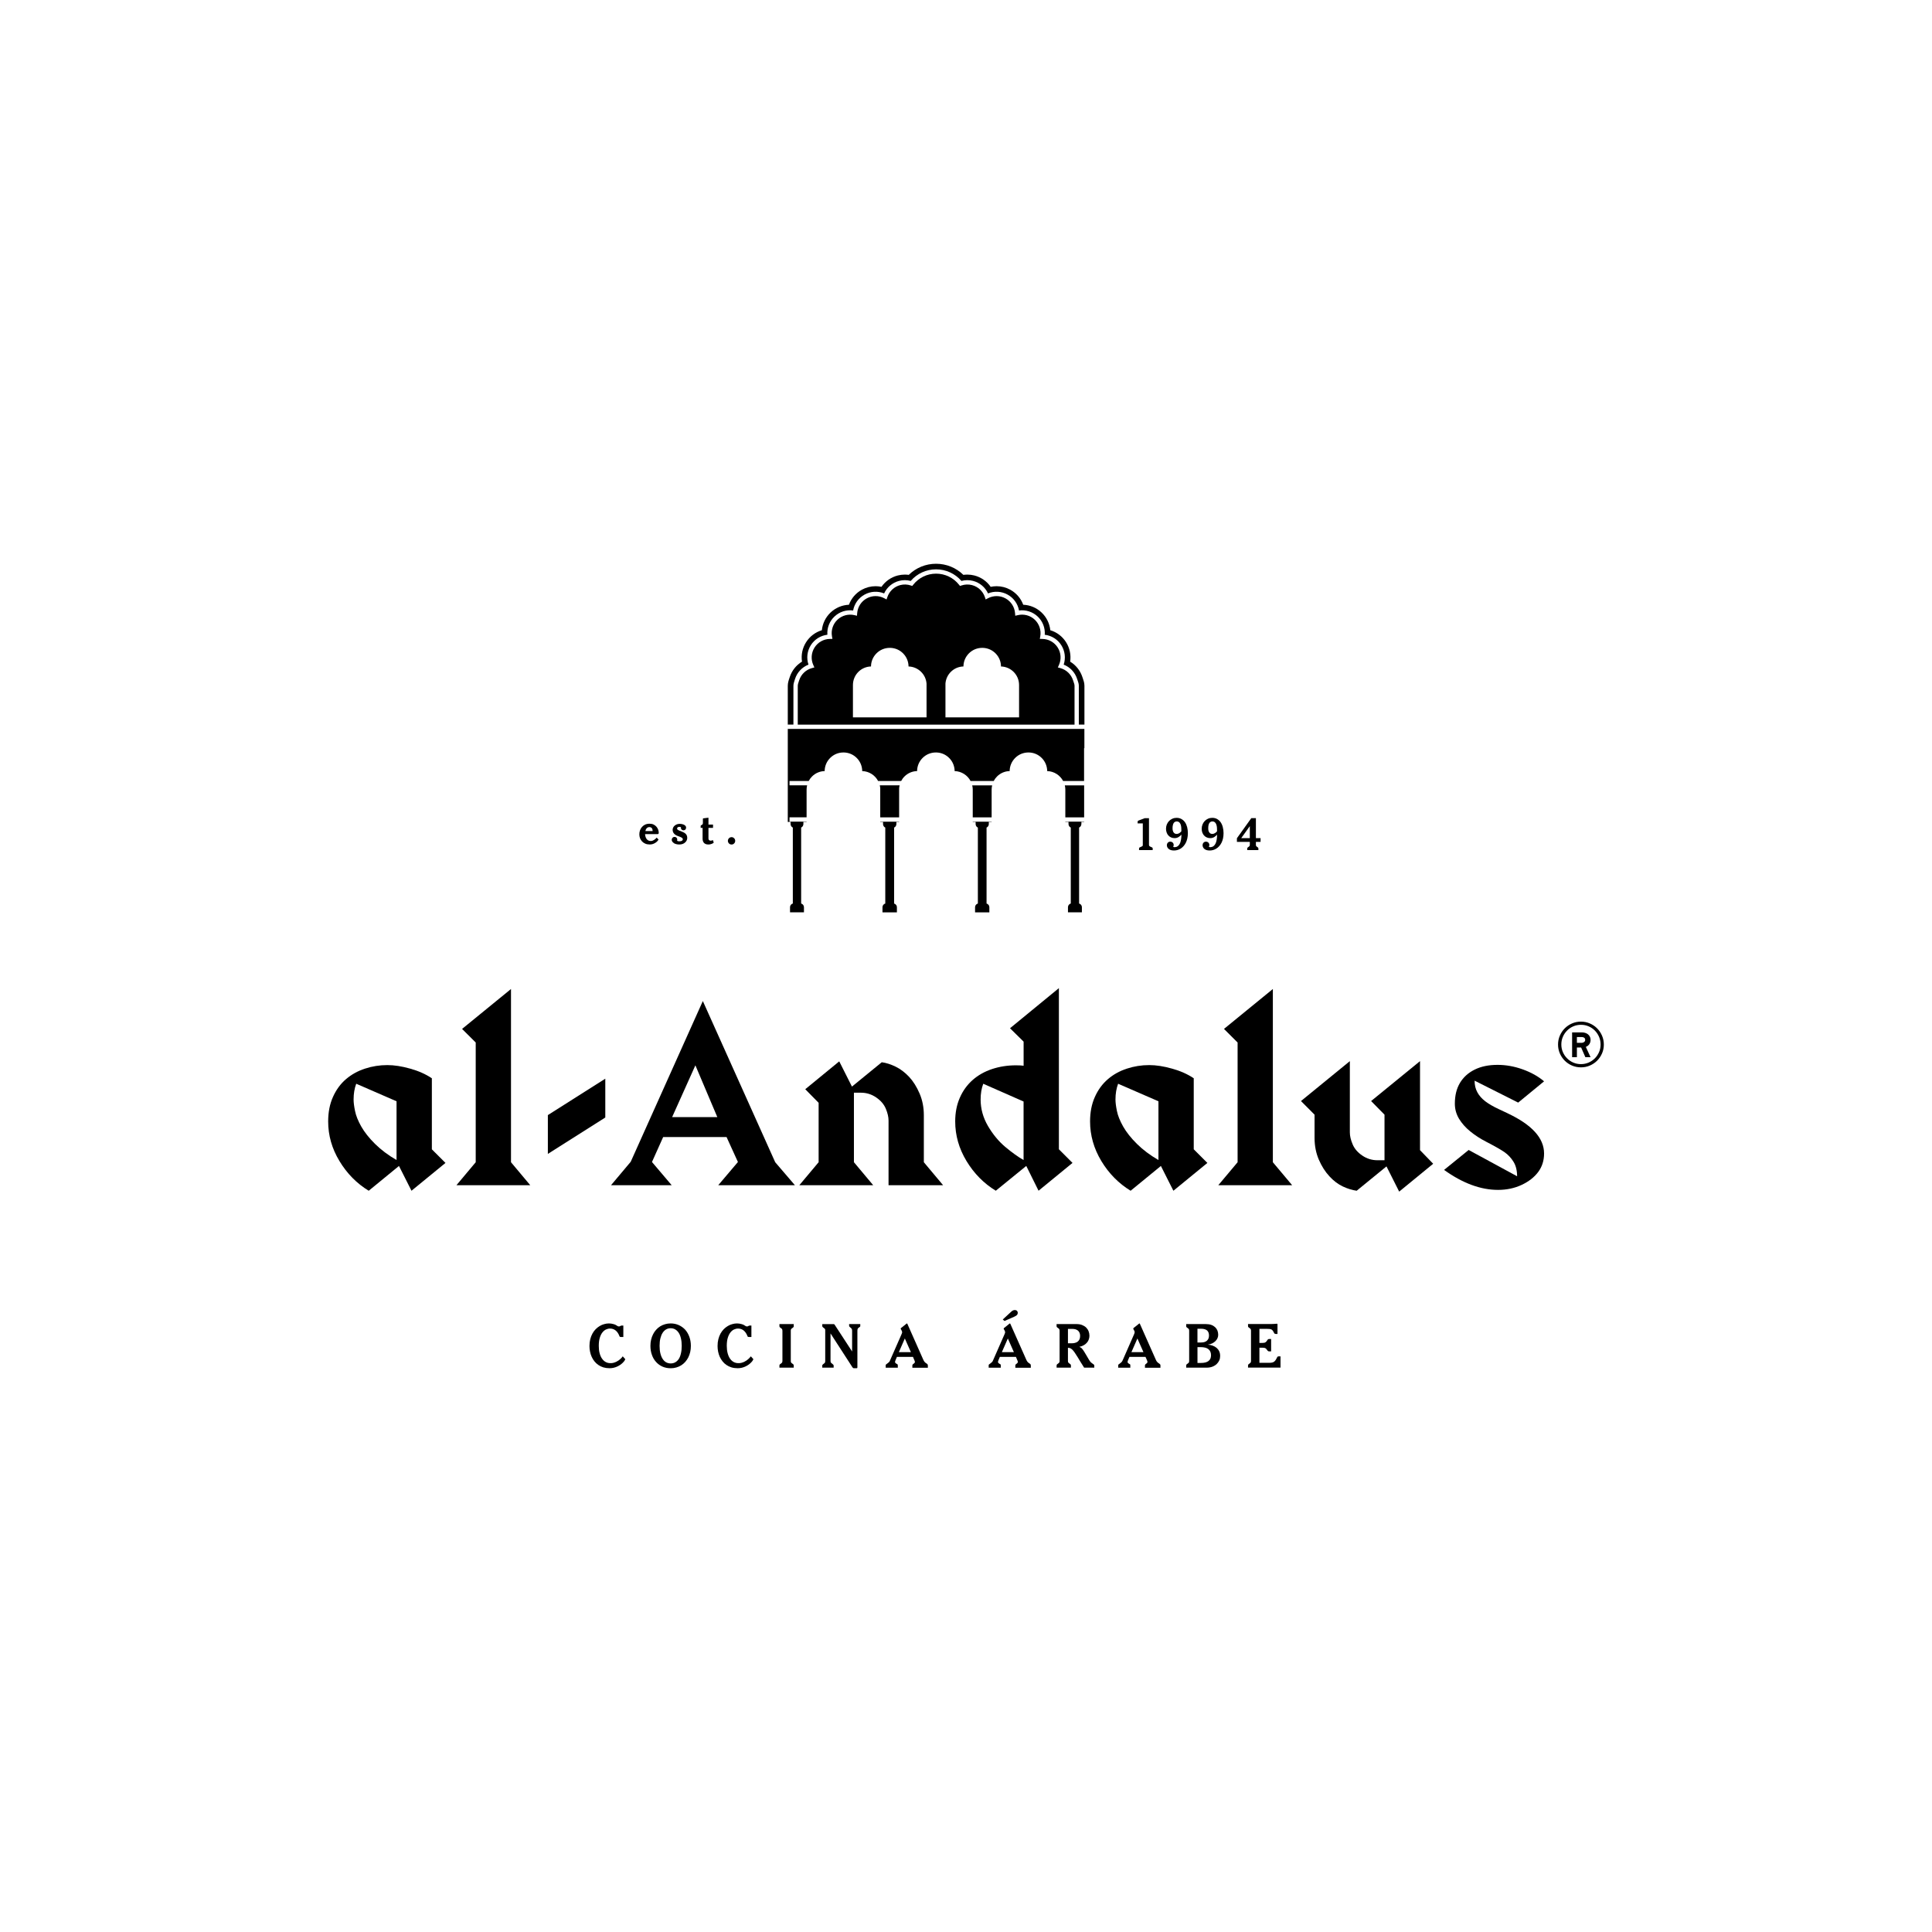 <?xml version="1.0" encoding="UTF-8"?>
<svg xmlns="http://www.w3.org/2000/svg" id="Capa_1" data-name="Capa 1" viewBox="0 0 1000 1000">
  <g>
    <g>
      <path d="m321.93,702.57c-.2.23-.44.49-.71.74-.29.26-.62.53-.99.81-.37.26-.78.5-1.22.72-.44.21-.94.39-1.47.54-.52.13-1.09.21-1.68.18-.87,0-1.66-.21-2.39-.61-.74-.4-1.35-.99-1.88-1.75-.53-.75-.94-1.7-1.23-2.81-.3-1.11-.43-2.37-.43-3.77,0-1.63.16-2.99.51-4.13.33-1.14.78-2.06,1.33-2.77.56-.72,1.17-1.23,1.86-1.57.7-.32,1.39-.49,2.11-.49,1.12,0,2.11.33,2.94,1.01.83.67,1.49,1.67,1.97,2.96.04.13.11.22.18.31.07.05.23.08.46.08h1.35v-5.9h-.91c-.08,0-.14.01-.18.01-.06.02-.1.04-.17.07-.07.03-.13.07-.23.1-.08.05-.2.1-.34.17-.06.03-.11.06-.2.07-.07.02-.15.02-.24.02-.13,0-.26-.02-.37-.04-.1-.04-.21-.08-.29-.12-.65-.47-1.37-.84-2.14-1.04-.79-.24-1.59-.35-2.4-.35s-1.61.11-2.43.35c-.81.21-1.59.54-2.33.99-.74.43-1.43.99-2.07,1.62-.65.65-1.22,1.42-1.68,2.27-.49.89-.86,1.85-1.14,2.93-.27,1.09-.41,2.25-.41,3.55,0,.96.1,1.92.29,2.86.18.95.47,1.83.85,2.68.38.85.85,1.64,1.43,2.36.58.72,1.24,1.35,2.02,1.88.76.53,1.63.95,2.58,1.25.99.29,2.04.44,3.22.44.72,0,1.4-.07,2.05-.22.65-.14,1.26-.36,1.84-.61.56-.25,1.08-.54,1.56-.86.48-.32.9-.67,1.27-1.02.36-.33.66-.7.92-1.01.24-.35.41-.65.53-.93l-1.34-1.51c-.09.14-.23.31-.41.54Z"></path>
      <path d="m354.69,688.29c-.93-1.01-2.04-1.82-3.33-2.41-1.27-.57-2.68-.88-4.23-.88-1.03,0-2,.14-2.91.41-.91.26-1.76.64-2.53,1.11-.79.5-1.48,1.09-2.09,1.78-.62.68-1.16,1.47-1.57,2.32-.44.86-.79,1.79-1.02,2.81-.24,1-.35,2.07-.35,3.18,0,1.71.25,3.28.78,4.7.5,1.44,1.22,2.64,2.16,3.66.92,1.03,2.02,1.82,3.3,2.39,1.28.56,2.69.84,4.23.84,1.03,0,2-.12,2.91-.39.91-.26,1.77-.63,2.54-1.11.77-.49,1.47-1.07,2.09-1.77.61-.7,1.14-1.46,1.58-2.32.42-.86.76-1.79,1-2.79.23-1,.34-2.08.34-3.2,0-1.67-.26-3.23-.76-4.63-.52-1.43-1.23-2.66-2.14-3.7Zm-2.25,12.28c-.26,1.14-.63,2.08-1.13,2.86-.52.75-1.11,1.33-1.83,1.71-.69.39-1.47.57-2.34.57s-1.65-.21-2.36-.59c-.71-.4-1.31-.99-1.81-1.77-.5-.77-.88-1.71-1.16-2.85-.28-1.12-.41-2.42-.41-3.89s.13-2.75.41-3.88c.28-1.14.66-2.08,1.16-2.85.51-.78,1.11-1.38,1.81-1.78.7-.41,1.5-.6,2.36-.6s1.66.19,2.34.6c.72.4,1.31,1,1.83,1.78.5.77.87,1.71,1.13,2.85.28,1.13.42,2.42.42,3.88s-.14,2.82-.42,3.95Z"></path>
      <path d="m388.18,702.57c-.2.23-.43.49-.7.74-.29.26-.62.53-.99.81-.37.26-.77.5-1.22.72-.46.21-.94.39-1.47.54-.53.13-1.09.21-1.68.18-.87,0-1.67-.21-2.4-.61-.73-.4-1.36-.99-1.88-1.75-.52-.75-.93-1.7-1.22-2.81-.29-1.11-.44-2.37-.44-3.77,0-1.63.17-2.99.51-4.13.35-1.14.79-2.06,1.34-2.77.55-.72,1.17-1.23,1.86-1.57.69-.32,1.4-.49,2.12-.49,1.13,0,2.09.33,2.93,1.01.83.67,1.49,1.67,1.97,2.96.06.13.12.22.2.31.06.05.23.08.46.08h1.36v-5.9h-.92c-.06,0-.13.01-.17.01-.06.02-.11.04-.17.07-.05.03-.13.07-.23.1-.07.05-.2.1-.33.17-.05.03-.13.06-.2.07-.07.02-.17.02-.25.02-.14,0-.26-.02-.36-.04-.13-.04-.22-.08-.3-.12-.65-.47-1.36-.84-2.15-1.04-.78-.24-1.57-.35-2.4-.35s-1.61.11-2.41.35c-.81.21-1.59.54-2.33.99-.73.43-1.44.99-2.08,1.62-.64.65-1.2,1.42-1.68,2.27-.49.89-.86,1.85-1.13,2.93-.28,1.09-.41,2.25-.41,3.55,0,.96.1,1.92.28,2.86.19.95.47,1.83.84,2.68.4.85.87,1.64,1.45,2.36.56.72,1.23,1.35,2.01,1.88.77.53,1.63.95,2.6,1.25.97.29,2.04.44,3.2.44.72,0,1.41-.07,2.06-.22.65-.14,1.27-.36,1.84-.61.55-.25,1.08-.54,1.55-.86.49-.32.9-.67,1.27-1.02.38-.33.66-.7.92-1.01.24-.35.42-.65.54-.93l-1.33-1.51c-.09.14-.23.31-.43.54Z"></path>
      <path d="m403.44,686.42c0,.11.01.2.03.26,0,.08.04.14.09.21.05.07.13.13.22.21.1.07.22.17.35.28.19.13.34.22.44.32.11.1.2.19.25.32.07.11.1.24.12.39.03.15.04.35.04.55v15.32c0,.24-.01.42-.04.56-.01.14-.05.26-.12.36-.06.11-.14.21-.25.31-.1.1-.25.21-.44.33-.31.21-.51.39-.59.51-.08.13-.11.29-.11.46v1.1h7.41v-1.1c0-.17-.04-.33-.12-.47-.08-.14-.27-.31-.55-.5-.19-.12-.33-.24-.46-.33-.12-.1-.2-.2-.26-.31-.07-.1-.11-.22-.12-.36-.02-.14-.02-.32-.02-.56v-15.32c0-.21,0-.4.02-.54.02-.16.05-.28.12-.41.06-.1.14-.21.26-.31.12-.08.26-.19.46-.33.14-.11.26-.21.34-.28.1-.08.17-.14.22-.21.04-.07.07-.13.09-.21.01-.07.02-.15.02-.26v-1.07h-7.41v1.07Z"></path>
      <path d="m439.53,686.17c0,.1,0,.18.02.25.03.07.05.13.09.2.05.09.13.15.2.22.1.09.21.18.37.31.18.15.34.29.45.41.11.13.2.25.26.39.05.13.09.28.1.44.03.17.03.36.03.57v10.57l-8.82-13.53c-.11-.16-.2-.29-.27-.39-.05-.08-.12-.15-.18-.19-.07-.04-.15-.06-.25-.07h-5.92v.97c0,.1,0,.2.03.25.01.08.05.15.11.21.05.05.12.14.21.22.08.07.2.17.36.29.21.14.35.26.46.36.11.1.2.19.27.29.03.13.07.25.08.37.01.12.01.31.01.54v15.53c0,.22-.01.4-.04.54-.02.14-.06.25-.11.36-.07.11-.15.21-.26.31-.1.1-.24.21-.42.32-.17.12-.29.22-.38.31-.1.08-.16.17-.2.23-.05.07-.1.13-.11.2-.02.07-.02.15-.02.25v1h5.9v-1c0-.18-.04-.33-.13-.46-.08-.13-.27-.31-.56-.53-.18-.11-.33-.22-.43-.32-.13-.1-.21-.19-.29-.31-.09-.11-.13-.22-.17-.36-.03-.14-.04-.32-.04-.54v-14.21l11.32,17.5c.07.12.17.25.31.36.12.1.28.15.46.15h1.38c.19,0,.32-.03.37-.1.05-.07.07-.21.07-.42v-18.73c0-.22,0-.43.03-.6.02-.17.04-.32.09-.46.04-.14.1-.25.2-.36.1-.11.22-.22.4-.34.17-.11.31-.23.42-.29.11-.07.18-.14.24-.2.05-.05.08-.14.09-.19,0-.07.02-.17.02-.28v-.89h-5.78v.82Z"></path>
      <path d="m480.12,706.2c-.05-.07-.12-.14-.21-.21-.1-.06-.21-.15-.33-.25-.21-.14-.38-.27-.53-.36-.15-.12-.28-.23-.4-.37-.13-.13-.25-.28-.36-.46-.13-.18-.24-.42-.36-.68l-8.28-18.65c-.05-.13-.12-.18-.21-.21-.07,0-.18.04-.28.14-.46.36-.93.74-1.41,1.14-.49.39-.93.75-1.35,1.06-.11.08-.19.18-.19.28-.02.1,0,.22.1.38.21.35.35.63.45.83.1.22.16.41.18.6,0,.18-.01.36-.08.57-.06.2-.16.46-.31.77l-5.85,13.31c-.08.21-.15.38-.23.53-.09.13-.18.26-.29.37-.11.13-.27.25-.43.38-.17.15-.41.31-.68.53-.16.11-.3.21-.38.28-.08.07-.16.12-.2.19-.03.06-.05.11-.06.18v1.37h6.27v-1.13c0-.14-.01-.25-.03-.33,0-.1-.04-.17-.1-.24-.04-.05-.11-.12-.23-.18-.09-.05-.24-.12-.41-.22-.23-.13-.38-.27-.49-.4-.12-.13-.17-.28-.17-.47,0-.16.03-.33.12-.54.05-.21.14-.46.27-.73.04-.11.1-.22.17-.39.06-.14.12-.31.18-.44.04-.1.08-.18.11-.26.04-.1.08-.2.11-.28h8.33c.05.13.1.25.14.38.05.11.1.23.15.35.08.19.17.38.24.57.08.19.13.32.17.4.1.18.16.36.2.5.06.17.08.3.08.43,0,.15-.04.31-.13.44-.11.14-.27.29-.49.46-.17.1-.29.21-.39.28-.08.08-.16.16-.2.24-.05.07-.07.15-.08.22-.02.08-.02.17-.02.27v1.1h8.02v-1.1c0-.15-.01-.27-.04-.35-.01-.09-.06-.18-.1-.26Zm-14.87-6.33l3.09-7.07,3.14,7.07h-6.22Z"></path>
      <path d="m533.43,706.2c-.06-.07-.13-.14-.2-.21-.11-.06-.22-.15-.34-.25-.21-.14-.39-.27-.53-.36-.14-.12-.29-.23-.4-.37-.13-.13-.25-.28-.36-.46-.11-.18-.23-.42-.36-.68l-8.29-18.65c-.04-.13-.13-.18-.21-.21-.09,0-.18.04-.29.14-.46.36-.92.74-1.39,1.14-.48.39-.93.75-1.35,1.06-.12.08-.18.18-.2.28-.03.1.01.22.1.38.19.35.36.63.46.83.1.22.15.41.18.6.02.18-.03.36-.08.57-.07.2-.17.46-.31.77l-5.85,13.31c-.08.21-.16.38-.25.53-.07.13-.15.26-.28.37-.11.13-.26.25-.44.38-.15.15-.38.31-.66.53-.16.11-.31.21-.39.28-.1.07-.15.12-.2.19-.04.06-.05.11-.05.18v1.37h6.26v-1.13c0-.14-.02-.25-.02-.33-.03-.1-.06-.17-.1-.24-.06-.05-.14-.12-.24-.18-.1-.05-.23-.12-.43-.22-.21-.13-.36-.27-.47-.4-.11-.13-.18-.28-.18-.47,0-.16.05-.33.11-.54.07-.21.15-.46.28-.73.06-.11.11-.22.18-.39.06-.14.13-.31.17-.44.06-.1.1-.18.12-.26.04-.1.07-.2.11-.28h8.33c.06.13.1.25.14.38.06.11.11.23.15.35.1.19.15.38.23.57.08.19.14.32.17.4.08.18.15.36.21.5.04.17.07.3.07.43,0,.15-.04.31-.14.44-.08.14-.25.29-.48.46-.16.1-.28.21-.37.28-.1.08-.17.16-.19.24-.06.07-.08.15-.1.22-.01.08-.01.17-.01.27v1.1h8.01v-1.1c0-.15,0-.27-.03-.35-.01-.09-.06-.18-.1-.26Zm-14.87-6.33l3.1-7.07,3.13,7.07h-6.22Z"></path>
      <path d="m525.06,681.48c.67-.29,1.13-.6,1.38-.9.24-.32.36-.67.36-1.06s-.13-.74-.39-1.01c-.26-.28-.65-.43-1.22-.43-.22,0-.46.06-.72.15-.29.08-.6.27-.91.56l-4.52,4.17.89.77,5.13-2.24Z"></path>
      <path d="m566.21,706.34c-.08-.09-.18-.18-.31-.25-.12-.1-.29-.21-.49-.35-.18-.11-.33-.23-.47-.35-.14-.11-.27-.24-.41-.36-.13-.15-.26-.32-.39-.5-.13-.19-.29-.44-.49-.74-.53-.93-1-1.71-1.4-2.38-.37-.65-.72-1.21-1-1.67-.31-.47-.54-.85-.76-1.14-.21-.29-.4-.54-.6-.74-.19-.17-.39-.32-.58-.42-.18-.13-.42-.22-.64-.32.89-.17,1.66-.46,2.31-.85.65-.36,1.21-.82,1.62-1.33.44-.5.77-1.06.96-1.67.22-.61.33-1.23.33-1.89,0-.82-.15-1.6-.44-2.34-.29-.74-.74-1.38-1.29-1.94-.57-.54-1.28-.96-2.12-1.29-.85-.32-1.79-.47-2.86-.47h-10.29v1.07c0,.11.02.2.03.26.02.08.04.14.1.21.04.07.12.13.21.21.1.07.22.17.38.28.18.13.33.22.43.32.1.1.19.19.25.32.07.11.1.24.13.39,0,.15.03.35.03.55v15.32c0,.24-.03.42-.03.56-.03.14-.06.26-.13.36-.05.11-.15.21-.25.31-.1.1-.25.21-.43.33-.33.21-.52.39-.6.51-.07.13-.11.29-.11.46v1.1h7.41v-1.1c0-.17-.03-.33-.11-.47-.08-.14-.28-.31-.57-.5-.18-.12-.32-.24-.43-.33-.12-.1-.2-.2-.28-.31-.05-.1-.1-.22-.11-.36-.03-.14-.04-.32-.04-.56v-6.65c.42,0,.78.08,1.14.21.35.14.71.38,1.1.74.37.36.79.85,1.22,1.48.44.63.96,1.43,1.56,2.41.43.74.93,1.53,1.48,2.45.57.9,1.18,1.9,1.88,3h5.26v-1.1c0-.08-.02-.17-.04-.24-.03-.08-.09-.17-.16-.23Zm-9.79-11.26c-.55.14-1.19.21-1.89.21h-1.76v-7.45h2.33c.57,0,1.1.07,1.58.21.49.15.92.39,1.29.68.33.31.61.68.81,1.14.2.44.29.99.29,1.6,0,.67-.1,1.24-.32,1.72-.19.49-.52.89-.9,1.19-.39.32-.88.54-1.44.7Z"></path>
      <path d="m600.48,706.2c-.04-.07-.12-.14-.21-.21-.08-.06-.19-.15-.33-.25-.2-.14-.38-.27-.53-.36-.14-.12-.26-.23-.38-.37-.14-.13-.26-.28-.39-.46-.11-.18-.22-.42-.35-.68l-8.28-18.65c-.06-.13-.11-.18-.21-.21-.09,0-.18.04-.28.14-.46.36-.93.74-1.41,1.14-.47.39-.93.75-1.36,1.06-.1.08-.16.18-.19.28-.01.1.03.22.11.38.21.35.35.63.45.83.1.22.17.41.19.6,0,.18-.03.36-.1.57-.06.2-.15.46-.29.77l-5.84,13.31c-.1.21-.18.38-.27.53-.07.13-.16.26-.28.37-.13.13-.26.25-.43.38-.18.15-.4.31-.67.53-.16.11-.31.21-.39.28-.08.07-.16.12-.2.19-.02.06-.05.11-.05.18-.01.05-.01.12-.01.22v1.15h6.27v-1.13c0-.14-.01-.25-.01-.33-.03-.1-.06-.17-.1-.24-.07-.05-.14-.12-.24-.18-.1-.05-.23-.12-.42-.22-.22-.13-.37-.27-.49-.4-.11-.13-.16-.28-.16-.47,0-.16.03-.33.1-.54.07-.21.15-.46.28-.73.06-.11.11-.22.18-.39.05-.14.12-.31.18-.44.04-.1.07-.18.13-.26.03-.1.07-.2.11-.28h8.31c.05.13.11.25.15.38.04.11.11.23.17.35.07.19.14.38.24.57.06.19.13.32.16.4.1.18.15.36.21.5.04.17.07.3.07.43,0,.15-.04.31-.12.44-.1.14-.27.29-.5.46-.17.1-.29.21-.38.28-.08.08-.14.16-.18.24-.06.07-.1.15-.1.22-.01.08-.01.17-.01.27v1.1h8.01v-1.1c0-.15,0-.27-.01-.35-.03-.09-.07-.18-.13-.26Zm-14.86-6.33l3.1-7.07,3.13,7.07h-6.23Z"></path>
      <path d="m629.74,697.68c-.57-.48-1.25-.88-2.03-1.16-.77-.28-1.63-.46-2.52-.55.82-.1,1.56-.31,2.21-.63.67-.32,1.23-.71,1.7-1.18.46-.44.82-.94,1.07-1.53.25-.56.37-1.14.37-1.75,0-.78-.14-1.52-.4-2.2-.28-.68-.68-1.26-1.21-1.75-.55-.49-1.2-.89-1.99-1.17-.81-.28-1.73-.42-2.77-.42h-10.2v1.07c0,.11,0,.2.03.26.01.08.04.14.1.21.04.07.11.13.22.21.1.07.22.17.36.28.19.13.33.22.43.32.1.1.19.19.25.32.07.11.11.24.11.39.03.15.04.35.04.55v15.32c0,.24-.01.42-.04.56,0,.14-.04.26-.11.36-.06.11-.15.21-.25.31-.1.1-.24.21-.43.33-.32.21-.52.39-.6.51-.07.13-.11.29-.11.46v1.1h10.6c1.11,0,2.11-.17,2.97-.51.88-.33,1.6-.79,2.2-1.35.58-.55,1.03-1.2,1.36-1.92.31-.72.44-1.47.44-2.24,0-.92-.14-1.72-.47-2.42-.32-.69-.77-1.29-1.34-1.79Zm-9.93-9.92h1.86c.74,0,1.36.07,1.88.24.52.15.95.39,1.28.68.33.32.57.7.72,1.13.16.44.22.93.22,1.49,0,1.1-.33,1.94-1.02,2.6-.7.64-1.71.97-3.09.97h-1.86v-7.1Zm5.74,16.67c-.86.69-2.18,1.03-3.96,1.03h-1.78v-8.19h1.54c1.88,0,3.27.35,4.14,1.07.9.74,1.33,1.78,1.33,3.13s-.41,2.28-1.28,2.96Z"></path>
      <path d="m661.26,702.25c-.11.1-.21.25-.3.44-.26.56-.5,1-.76,1.36-.25.35-.53.62-.83.83-.29.19-.64.33-1.06.4-.37.08-.83.11-1.38.11h-5.06v-7.81h1.68c.29,0,.54.02.76.04.22.03.4.08.6.17.17.1.32.22.49.38.15.16.32.39.49.65.1.15.22.29.38.44.15.14.37.21.66.21h1v-6.41h-.89c-.32,0-.54.04-.67.15-.14.08-.25.23-.36.4-.16.29-.33.53-.5.71-.15.18-.32.33-.5.44-.18.13-.4.2-.65.25-.25.04-.56.08-.92.08h-1.57v-7.29h3.51c.7,0,1.28.02,1.71.07.43.05.78.15,1.06.3.27.15.5.36.68.65.21.28.42.66.64,1.13.08.18.19.29.33.37.14.08.36.13.65.13h.78v-4.88c0-.11,0-.19-.03-.25-.03-.06-.04-.11-.07-.14-.07-.02-.14-.03-.22-.02-.1,0-.21,0-.38.02-.11.01-.28.03-.5.04-.22.01-.46.03-.7.04-.25.02-.51.02-.74.03-.25.02-.43.02-.6.02h-12.01v1.07c0,.11.02.2.03.26.02.08.04.14.08.21.07.07.14.13.22.21.11.07.22.17.38.28.18.13.34.22.43.33.11.1.18.21.25.31.07.12.09.25.12.41.02.14.03.33.03.54v15.32c0,.24-.02.42-.03.56-.03.14-.06.26-.12.36-.07.11-.14.21-.25.31-.1.1-.25.21-.43.33-.32.21-.52.39-.6.51-.07.13-.11.29-.11.46v1.1h16.81v-5.81h-1.02c-.25,0-.41.06-.54.15Z"></path>
      <path d="m223.52,558.11c-3.17-2.13-6.92-3.8-11.23-4.99-4.3-1.22-8.25-1.83-11.8-1.83-4.01,0-7.87.61-11.57,1.83-3.71,1.2-6.98,3.02-9.83,5.44-2.84,2.43-5.08,5.49-6.74,9.2-1.67,3.7-2.49,7.94-2.49,12.71,0,7.19,1.93,14.02,5.84,20.48,3.89,6.47,8.94,11.6,15.15,15.38l15.66-12.83,6.48,12.83,17.59-14.4-7.05-7.04v-36.77Zm-18.27,42.32c-4.31-2.49-8.01-5.27-11.11-8.33-3.11-3.07-5.49-6.09-7.16-9.02-1.67-2.96-2.74-5.64-3.22-8.07-.5-2.42-.74-4.39-.74-5.91,0-3.02.45-5.74,1.36-8.16l20.87,9.08v30.4Z"></path>
      <polygon points="264.49 511.91 239.17 532.57 246.23 539.6 246.23 601.57 236.24 613.48 274.47 613.48 264.49 601.57 264.49 511.91"></polygon>
      <polygon points="313.3 558.33 283.57 577.17 283.57 597.26 313.3 578.42 313.3 558.33"></polygon>
      <path d="m363.78,518.15l-37.32,83.18-10.21,12.15h31.43l-10.22-12.03,5.8-12.93h32.8l5.89,12.93-10.2,12.03h39.71l-10.21-11.91-37.46-83.42Zm-15.88,60.05l12.03-26.79,11.35,26.79h-23.39Z"></path>
      <path d="m478.18,577.28c0-4.09-.72-7.84-2.21-11.29-1.48-3.44-3.28-6.32-5.43-8.63-2.17-2.29-4.49-4.06-6.99-5.27-2.5-1.21-4.88-1.97-7.15-2.27l-15.43,12.6-6.58-13.06-17.59,14.42,6.92,7.03v30.75l-9.99,11.91h38.24l-9.98-11.91v-35.98h3.63c2.87,0,5.51.82,7.88,2.45,2.38,1.63,4.06,3.57,5,5.85.95,2.27,1.41,4.31,1.41,6.12v33.48h28.25l-9.98-11.91v-24.29Z"></path>
      <path d="m548.08,594.88v-83.42l-25.3,20.76,7.04,6.93v12.48c-.84-.15-2.17-.22-3.98-.22-4.39,0-8.49.65-12.36,1.93-3.87,1.29-7.21,3.17-10.05,5.67-2.82,2.5-5.05,5.56-6.63,9.19-1.6,3.63-2.39,7.72-2.39,12.26,0,7.19,1.94,14.02,5.84,20.48,3.91,6.47,8.97,11.6,15.17,15.38l15.77-12.83,6.36,12.83,17.58-14.4-7.03-7.04Zm-18.27,5.55c-2.81-1.58-5.95-3.84-9.43-6.74-3.48-2.92-6.48-6.55-9.03-10.9-2.53-4.35-3.78-8.9-3.78-13.68,0-3.02.44-5.74,1.36-8.16l20.87,9.19v30.29Z"></path>
      <path d="m617.88,594.88v-36.77c-3.17-2.13-6.93-3.8-11.23-4.99-4.31-1.22-8.23-1.83-11.8-1.83-4.01,0-7.87.61-11.57,1.83-3.71,1.2-6.99,3.02-9.82,5.44-2.83,2.43-5.1,5.49-6.75,9.2-1.67,3.7-2.49,7.94-2.49,12.71,0,7.19,1.95,14.02,5.83,20.48,3.91,6.47,8.97,11.6,15.16,15.38l15.67-12.83,6.47,12.83,17.59-14.4-7.04-7.04Zm-18.27,5.55c-4.31-2.49-8.02-5.27-11.11-8.33-3.11-3.07-5.5-6.09-7.16-9.02-1.67-2.96-2.75-5.64-3.23-8.07-.5-2.42-.74-4.39-.74-5.91,0-3.02.46-5.74,1.36-8.16l20.88,9.08v30.4Z"></path>
      <polygon points="658.83 511.91 633.53 532.57 640.58 539.6 640.58 601.57 630.58 613.48 668.83 613.48 658.83 601.57 658.83 511.91"></polygon>
      <path d="m735,549.24l-25.32,20.66,6.94,7.05v23.59h-3.63c-2.88,0-5.52-.81-7.88-2.43-2.41-1.63-4.06-3.57-5-5.84-.97-2.28-1.43-4.31-1.43-6.13v-36.9l-25.3,20.66,7.03,7.05v12.02c0,4.09.74,7.83,2.2,11.24,1.47,3.41,3.3,6.28,5.47,8.62,2.15,2.35,4.47,4.1,6.96,5.28,2.5,1.17,4.89,1.9,7.18,2.21l15.42-12.6,6.57,13.06,17.6-14.42-6.81-7.04v-46.09Z"></path>
      <path d="m780.39,576.26c-.31-.15-1.88-.89-4.7-2.21-2.85-1.33-5.16-2.68-6.93-4.03-1.79-1.38-3.16-2.92-4.09-4.66-.96-1.74-1.42-3.74-1.42-6.01l22.56,11.35,13.4-11.01c-3.03-2.57-6.71-4.63-11.07-6.19-4.35-1.56-8.69-2.33-13-2.33-4.6,0-8.56.82-11.84,2.45-3.3,1.63-5.83,3.91-7.62,6.87-1.77,2.95-2.65,6.55-2.65,10.77,0,2.81.72,5.39,2.15,7.79,1.45,2.38,3.38,4.58,5.84,6.58,2.46,2,5.24,3.81,8.34,5.39,4.38,2.27,7.51,4.05,9.36,5.33,1.86,1.29,3.41,2.95,4.65,4.95,1.25,2,1.88,4.52,1.88,7.53l-25.07-13.61-12.72,10.32c9.59,6.89,18.91,10.34,27.92,10.34,4.53,0,8.65-.89,12.32-2.63,3.66-1.74,6.49-3.96,8.51-6.69,2-2.72,3-5.9,3-9.54,0-7.94-6.28-14.85-18.84-20.76Z"></path>
      <path d="m332.29,435.48c.46.5,1.02.89,1.68,1.18.68.3,1.45.44,2.34.44.61,0,1.17-.09,1.67-.26.48-.18.93-.4,1.33-.66.38-.26.7-.53.97-.82.27-.3.46-.56.59-.8l-.96-1.01c-.19.2-.4.42-.63.63-.23.2-.47.39-.73.55-.26.17-.53.31-.82.42-.3.1-.6.15-.93.15-.49,0-.91-.11-1.28-.31-.35-.21-.65-.47-.89-.81-.23-.33-.4-.72-.53-1.14-.12-.43-.2-.86-.21-1.3h6.37c.25,0,.43-.05.53-.16.1-.1.17-.26.17-.5,0-.54-.1-1.1-.3-1.66-.2-.56-.49-1.06-.88-1.51-.38-.46-.88-.82-1.47-1.13-.61-.29-1.3-.43-2.11-.43-.89,0-1.66.17-2.34.48-.65.32-1.2.74-1.64,1.27-.45.51-.76,1.11-.99,1.76-.22.67-.31,1.34-.31,2.02s.12,1.29.33,1.91c.24.62.57,1.17,1.02,1.66Zm2.03-6.14c.1-.25.26-.47.43-.66.17-.17.37-.32.6-.42.23-.1.47-.16.72-.16.33,0,.6.06.8.16.24.1.4.25.55.42.13.19.22.42.29.66.06.25.09.53.09.82h-3.72c.03-.3.12-.57.23-.82Z"></path>
      <path d="m348.76,436.4c.34.21.74.39,1.22.51.49.13,1.01.2,1.58.2.69,0,1.3-.1,1.82-.3.51-.2.94-.45,1.28-.79.34-.31.61-.68.79-1.08.17-.4.26-.79.26-1.19s-.04-.76-.15-1.09c-.1-.33-.28-.63-.5-.9-.23-.27-.52-.51-.88-.73-.37-.21-.8-.42-1.33-.61-.51-.19-.91-.36-1.23-.49-.32-.13-.57-.26-.73-.38-.17-.12-.29-.24-.34-.35-.07-.12-.1-.26-.1-.41,0-.12.04-.24.1-.33.08-.12.17-.2.29-.27.11-.07.23-.13.38-.17.15-.04.31-.05.46-.05s.33.02.48.07c.15.05.26.11.32.16,0,.08-.01.12-.03.17,0,.05-.01.1-.01.16,0,.35.13.63.36.86.24.24.58.37.99.37.17,0,.34-.04.51-.1.16-.05.3-.14.42-.26.12-.12.22-.27.3-.44.07-.17.11-.39.11-.6,0-.25-.07-.49-.21-.71-.14-.23-.35-.44-.64-.62-.29-.18-.65-.32-1.06-.43-.42-.11-.9-.17-1.45-.17-.49,0-.95.08-1.39.24-.44.17-.81.38-1.15.65-.33.28-.6.61-.78.98-.18.38-.29.77-.29,1.21,0,.33.05.64.15.96.09.31.25.6.48.88.2.28.48.54.85.78.35.24.78.44,1.3.63.38.12.73.26,1.04.38.3.12.56.24.78.37.21.12.37.26.48.4.12.14.17.3.17.48,0,.34-.15.6-.46.79-.32.19-.72.28-1.22.28-.22,0-.43,0-.65-.04-.2-.03-.43-.12-.63-.28,0-.05.04-.12.06-.21.02-.08.04-.18.04-.3,0-.15-.04-.3-.07-.47-.04-.18-.11-.33-.22-.48-.11-.13-.26-.25-.44-.35-.19-.08-.42-.14-.7-.14-.22,0-.43.04-.59.13-.19.09-.34.2-.46.34-.12.14-.23.31-.29.49-.05.18-.09.36-.09.55,0,.31.09.61.28.89.19.29.44.53.8.76Z"></path>
      <path d="m363.65,434.01c0,.44.05.83.16,1.22.1.36.27.7.51.98.24.28.53.5.92.66.38.16.85.24,1.4.24.35,0,.69-.03.97-.1.31-.06.59-.14.81-.24.25-.09.44-.2.62-.31.17-.1.3-.22.39-.31l-.43-1.33c-.31.16-.62.26-.9.29-.28.04-.51.02-.72-.07-.21-.07-.37-.2-.5-.38-.12-.19-.18-.41-.18-.69v-5.46h2.36v-1.72h-2.36v-3.48s-.07-.06-.15-.06c-.36.05-.74.1-1.17.15-.43.04-.89.11-1.34.17-.1.02-.16.06-.19.11-.01.07-.03.12-.03.19v2.09c0,.25-.04.44-.11.58-.07.14-.21.28-.4.38-.15.08-.26.15-.34.21-.09.06-.15.1-.19.14-.04.04-.07.08-.09.11,0,.04-.02.07-.02.12v1.01h.99v5.49Z"></path>
      <path d="m377.3,436.56c.17.18.39.32.62.42.22.1.48.14.74.14s.51-.04.74-.14c.22-.1.42-.24.59-.42.18-.17.29-.37.4-.6.1-.23.15-.48.15-.74s-.06-.52-.15-.74c-.11-.24-.23-.44-.4-.61-.17-.16-.37-.3-.59-.42-.24-.1-.49-.14-.74-.14s-.52.05-.74.14c-.23.11-.44.25-.62.42-.16.17-.3.38-.4.61-.1.22-.15.48-.15.74s.05.5.15.74c.1.23.24.43.4.6Z"></path>
      <path d="m591.53,437.27c0,.17-.02.31-.06.41-.03.13-.11.21-.21.29-.1.08-.24.15-.42.23-.17.07-.36.16-.6.27-.31.11-.5.22-.57.35-.06.11-.1.24-.1.38v.79h7.06v-.79c0-.06-.01-.13-.01-.2-.03-.06-.04-.12-.08-.18-.04-.07-.11-.13-.2-.17-.08-.06-.22-.11-.35-.17-.25-.1-.46-.19-.61-.27-.17-.08-.3-.16-.39-.23-.1-.08-.17-.17-.21-.29-.04-.1-.07-.23-.07-.41v-13.78h-2.23l-3.1,1.18c-.21.09-.38.17-.44.3-.07.1-.11.22-.11.35v.86h2.68v11.1Z"></path>
      <path d="m604.71,432.39c.38.44.84.78,1.38,1.03.54.26,1.17.39,1.85.39.42,0,.81-.05,1.17-.15.35-.11.68-.25.96-.43.29-.17.56-.37.78-.58.25-.22.46-.43.65-.66,0,.93-.06,1.72-.17,2.39-.11.67-.25,1.26-.42,1.75-.19.47-.4.87-.64,1.18-.24.32-.48.54-.73.72-.27.17-.54.3-.81.36-.27.07-.53.11-.77.11-.07,0-.17-.03-.32-.04-.14-.01-.26-.06-.39-.13.11-.23.17-.4.19-.55.03-.15.06-.3.06-.46,0-.22-.06-.44-.13-.64-.08-.21-.21-.38-.36-.54-.15-.15-.34-.28-.56-.36-.2-.1-.44-.14-.68-.14-.28,0-.53.04-.74.13-.21.1-.39.22-.56.39-.15.15-.28.36-.36.59-.1.23-.14.48-.14.77,0,.33.08.65.22.97.14.32.37.61.68.87.29.26.67.48,1.14.63.47.15,1.02.22,1.65.22.6,0,1.2-.08,1.77-.24.57-.16,1.12-.41,1.68-.74.51-.32,1-.74,1.46-1.24.46-.5.85-1.09,1.19-1.75.34-.67.61-1.41.79-2.26.19-.84.29-1.77.29-2.77,0-1.1-.14-2.11-.37-3.07-.25-.96-.61-1.79-1.1-2.52-.5-.71-1.1-1.26-1.83-1.68-.73-.42-1.57-.63-2.54-.63-.81,0-1.53.15-2.2.46-.68.3-1.25.71-1.74,1.22-.49.52-.86,1.12-1.14,1.81-.25.68-.39,1.4-.39,2.17,0,.68.1,1.29.31,1.88.18.58.49,1.1.86,1.54Zm2.37-5.32c.1-.45.25-.82.44-1.1.21-.28.43-.49.7-.61.28-.13.56-.19.88-.19.78,0,1.36.36,1.75,1.06.42.7.61,1.74.61,3.1v.96c-.14.17-.29.33-.46.49-.18.15-.37.3-.57.43-.22.13-.43.24-.68.31-.22.08-.48.12-.74.12-.29,0-.57-.05-.82-.17-.26-.1-.48-.29-.68-.54-.18-.23-.33-.53-.43-.89-.13-.38-.17-.82-.17-1.33,0-.64.04-1.18.17-1.63Z"></path>
      <path d="m623.17,432.39c.38.44.84.78,1.38,1.03.54.26,1.17.39,1.85.39.43,0,.82-.05,1.17-.15.35-.11.67-.25.97-.43.28-.17.54-.37.76-.58.25-.22.46-.43.65-.66,0,.93-.05,1.72-.16,2.39-.1.67-.25,1.26-.42,1.75-.19.47-.4.87-.64,1.18-.24.32-.48.54-.72.72-.28.17-.54.3-.82.36-.26.07-.53.11-.77.11-.07,0-.16-.03-.32-.04-.12-.01-.26-.06-.39-.13.11-.23.16-.4.19-.55.03-.15.06-.3.06-.46,0-.22-.06-.44-.14-.64-.07-.21-.19-.38-.35-.54-.15-.15-.33-.28-.55-.36-.21-.1-.46-.14-.69-.14-.28,0-.52.04-.72.13-.21.1-.39.22-.56.39-.15.15-.28.36-.36.59-.08.23-.13.48-.13.77,0,.33.07.65.22.97.14.32.36.61.65.87.31.26.68.48,1.15.63.46.15,1.02.22,1.67.22.58,0,1.17-.08,1.75-.24.58-.16,1.14-.41,1.67-.74.53-.32,1.03-.74,1.47-1.24.46-.5.85-1.09,1.2-1.75.33-.67.6-1.41.79-2.26.18-.84.28-1.77.28-2.77,0-1.1-.14-2.11-.39-3.07-.23-.96-.6-1.79-1.09-2.52-.5-.71-1.1-1.26-1.83-1.68-.72-.42-1.57-.63-2.53-.63-.82,0-1.54.15-2.22.46-.65.3-1.24.71-1.71,1.22-.5.52-.86,1.12-1.14,1.81-.26.68-.4,1.4-.4,2.17,0,.68.09,1.29.29,1.88.21.58.5,1.1.87,1.54Zm2.35-5.32c.13-.45.26-.82.46-1.1.21-.28.43-.49.71-.61.25-.13.56-.19.85-.19.79,0,1.38.36,1.77,1.06.42.7.62,1.74.62,3.1v.96c-.14.17-.31.33-.47.49-.19.15-.36.3-.57.43-.21.13-.44.24-.68.31-.22.08-.47.12-.72.12-.3,0-.58-.05-.84-.17-.25-.1-.46-.29-.66-.54-.2-.23-.33-.53-.46-.89-.11-.38-.15-.82-.15-1.33,0-.64.04-1.18.15-1.63Z"></path>
      <path d="m646.9,437.16c0,.19-.01.33-.04.44-.03.1-.06.21-.11.29-.07.1-.15.17-.24.25-.1.07-.21.15-.36.26-.13.1-.24.17-.29.24-.08.06-.14.1-.18.17-.04.05-.08.1-.1.15-.01.05-.01.11-.01.18v.86h5.77v-.86c0-.13-.04-.26-.11-.35-.09-.1-.24-.23-.46-.39-.14-.08-.27-.17-.35-.25-.1-.08-.18-.15-.23-.24-.04-.08-.1-.18-.11-.28-.03-.12-.03-.27-.03-.46v-1.41h2.42v-1.94h-2.42v-10.36h-2.38l-7.45,10.41v1.89h6.68v1.41Zm-4.44-3.35l4.44-6.19v6.19h-4.44Z"></path>
    </g>
    <g>
      <path d="m561.15,423.06v-16.56h-10.01c.17.71.27,1.45.27,2.2v14.36h9.75Z"></path>
      <path d="m455.61,425.3v.16h1.45v1.05c0,.84.48,1.55,1.16,1.84v39.32c-.83.23-1.45.99-1.45,1.9v2.66h7.47v-2.66c0-.91-.61-1.66-1.45-1.9v-39.32c.69-.29,1.17-1,1.17-1.84v-1.05h1.41v-.16h-9.78Z"></path>
      <path d="m455.61,408.04v15.02h9.78v-15.03c.04-.52.12-1.04.24-1.54h-10.26c.12.5.21,1.01.24,1.54Z"></path>
      <path d="m503.49,425.3v.16h1.49v1.05c0,.84.48,1.55,1.16,1.84v39.32c-.84.23-1.45.99-1.45,1.9v2.66h7.4v-2.66c0-.91-.61-1.66-1.45-1.9v-39.32c.68-.29,1.17-1,1.17-1.84v-1.05h1.45v-.16h-9.78Z"></path>
      <path d="m503.49,408.7v14.36h9.78v-14.36c0-.76.1-1.49.27-2.2h-10.32c.17.71.27,1.45.27,2.2Z"></path>
      <path d="m413.66,352.09c-.06.19-.13.38-.19.58-.29.85-.55,1.65-.55,2.37v20.02h143.26v-20.12c0-.62-.26-1.33-.52-2.08-.09-.25-.18-.5-.26-.76-.99-3.08-3.46-5.44-6.59-6.3l-1.27-.35.55-1.19c1.34-2.96,1.11-6.36-.62-9.1-1.73-2.74-4.7-4.4-7.95-4.45l-1.31-.02.23-1.29c.57-3.2-.51-6.43-2.86-8.66-2.36-2.22-5.65-3.09-8.81-2.33l-1.28.3-.1-1.31c-.25-3.24-2.09-6.11-4.93-7.67-2.83-1.56-6.24-1.58-9.11-.07l-1.16.62-.42-1.24c-1.05-3.08-3.55-5.39-6.68-6.2-1.8-.46-3.69-.39-5.45.2l-.75.25-.49-.62c-2.89-3.65-7.22-5.75-11.87-5.75s-8.97,2.09-11.86,5.75l-.49.62-.75-.25c-1.76-.6-3.64-.67-5.45-.2-3.13.81-5.63,3.12-6.68,6.2l-.43,1.24-1.16-.62c-2.87-1.52-6.28-1.49-9.11.07-2.84,1.56-4.68,4.43-4.93,7.67l-.1,1.31-1.27-.3c-3.16-.76-6.45.12-8.81,2.33-2.36,2.22-3.43,5.46-2.86,8.66l.23,1.29-1.31.02c-3.25.05-6.22,1.72-7.95,4.45-1.73,2.74-1.96,6.14-.62,9.1l.54,1.19-1.27.35c-3.13.86-5.6,3.21-6.59,6.3Zm75.7,1.79c.17-2.35,1.15-4.5,2.81-6.15,1.75-1.73,4.05-2.71,6.51-2.77.02-2.57,1.03-4.99,2.86-6.81,1.83-1.82,4.26-2.82,6.83-2.82h.28c2.59.06,5,1.13,6.79,3,1.72,1.8,2.66,4.15,2.68,6.63,5.2.15,9.35,4.39,9.35,9.59v16.75h-38.1v-17.42Zm-47.88.67c.01-2.61,1.02-5.01,2.84-6.82,1.75-1.73,4.05-2.71,6.51-2.77.02-2.57,1.03-4.99,2.86-6.81,1.83-1.82,4.25-2.82,6.83-2.82h.28c2.59.06,5,1.13,6.78,3,1.72,1.8,2.66,4.15,2.68,6.63,4.98.15,8.98,4.04,9.32,8.92v17.42h-38.1v-16.75Z"></path>
      <path d="m559.73,426.5v-1.05h1.42v-.16h-9.75v.16h1.66v1.05c0,.84.49,1.56,1.17,1.84v39.32c-.83.23-1.45.99-1.45,1.9v2.66h7.21v-2.66c0-.91-.61-1.66-1.45-1.9v-39.32c.68-.29,1.17-1,1.17-1.84Z"></path>
      <path d="m407.77,375.05h2.9v-20.02c0-1.09.34-2.1.67-3.09.06-.18.12-.36.18-.55,1.1-3.41,3.65-6.09,6.95-7.38-1.13-3.36-.7-7.04,1.21-10.06,1.91-3.02,5.06-4.99,8.57-5.41-.25-3.53,1.08-6.99,3.68-9.44,2.61-2.46,6.14-3.58,9.65-3.11.63-3.48,2.78-6.5,5.92-8.23,3.13-1.73,6.83-1.93,10.12-.61,1.48-3.21,4.31-5.6,7.78-6.49,1.97-.51,4.02-.5,5.98.03,3.31-3.83,8.05-6,13.13-6s9.82,2.18,13.13,6c1.95-.52,4.01-.54,5.98-.03,3.46.89,6.3,3.28,7.78,6.49,3.28-1.32,6.98-1.12,10.12.61,3.14,1.72,5.29,4.74,5.92,8.23,3.51-.46,7.04.65,9.65,3.11,2.61,2.45,3.94,5.92,3.68,9.45,3.52.42,6.66,2.39,8.57,5.41,1.91,3.03,2.34,6.71,1.22,10.06,3.3,1.28,5.85,3.97,6.95,7.38.07.23.16.46.24.7.32.89.64,1.82.65,2.82v20.13h2.9v-20.15c-.02-1.49-.46-2.75-.82-3.76-.07-.21-.15-.42-.21-.62-1.1-3.41-3.38-6.25-6.36-8.05.52-3.45-.2-7.01-2.11-10.05-1.91-3.03-4.82-5.21-8.17-6.22-.35-3.47-1.94-6.74-4.55-9.2-2.59-2.43-5.93-3.84-9.46-3.98-1.21-3.28-3.56-6.05-6.7-7.78-2.17-1.19-4.61-1.82-7.08-1.82-1.03,0-2.06.11-3.07.32-1.99-2.87-4.95-4.97-8.43-5.87-1.2-.31-2.43-.46-3.66-.46-.68,0-1.36.05-2.04.14-3.76-3.68-8.79-5.75-14.14-5.75s-10.37,2.07-14.13,5.75c-.67-.1-1.35-.14-2.03-.14-1.23,0-2.46.16-3.66.46-3.48.89-6.44,3-8.43,5.87-1.01-.21-2.04-.32-3.07-.32-2.46,0-4.92.63-7.08,1.82-3.15,1.73-5.49,4.5-6.7,7.78-3.53.15-6.87,1.55-9.46,3.98-2.61,2.46-4.19,5.73-4.55,9.2-3.34,1.01-6.25,3.18-8.17,6.22-1.92,3.03-2.64,6.59-2.11,10.04-2.98,1.81-5.26,4.64-6.36,8.05l-.17.51c-.37,1.09-.83,2.45-.83,4.01v70.42h1.45v1.05c0,.84.48,1.55,1.16,1.84v39.32c-.83.23-1.45.99-1.45,1.9v2.66h7.21v-2.66c0-.91-.61-1.66-1.45-1.9v-39.32c.68-.29,1.16-1,1.16-1.84v-1.05h1.66v-.16h-8.84v-2.24h8.84v-14.36c0-.76.1-1.49.27-2.2h-9.11v-2.24h9.93c.45-.87,1.04-1.67,1.75-2.37,1.75-1.74,4.06-2.71,6.51-2.77.02-2.57,1.03-4.99,2.86-6.81,1.83-1.82,4.25-2.82,6.83-2.82h.06c.07,0,.15,0,.23,0,2.59.06,5,1.13,6.78,3,1.72,1.8,2.66,4.15,2.68,6.63,3.59.11,6.67,2.17,8.23,5.14h11.93c.45-.87,1.03-1.67,1.74-2.37,1.75-1.74,4.05-2.71,6.51-2.77.02-2.57,1.03-4.99,2.86-6.81,1.83-1.82,4.26-2.82,6.83-2.82h.06c.07,0,.15,0,.22,0,2.59.06,5,1.13,6.78,3,1.72,1.8,2.66,4.15,2.68,6.63,3.59.11,6.68,2.17,8.25,5.14h11.97c.45-.87,1.04-1.67,1.75-2.37,1.75-1.74,4.05-2.71,6.51-2.77.02-2.57,1.03-4.99,2.86-6.81,1.83-1.82,4.26-2.82,6.83-2.82h.06c.08,0,.15,0,.22,0,2.59.06,5,1.13,6.78,3,1.72,1.8,2.66,4.15,2.68,6.63,3.6.11,6.68,2.17,8.25,5.14h10.84v-17h.16v-9.97h-153.53v-2.24Z"></path>
    </g>
  </g>
  <path d="m830.14,540.66c0,1.64-.31,3.17-.94,4.6-.62,1.43-1.47,2.68-2.54,3.75-1.07,1.07-2.33,1.91-3.77,2.53-1.45.62-2.98.92-4.6.92s-3.18-.31-4.61-.92c-1.44-.62-2.69-1.46-3.76-2.53-1.07-1.07-1.92-2.32-2.54-3.75-.62-1.43-.94-2.96-.94-4.6s.31-3.18.94-4.62c.62-1.44,1.47-2.7,2.54-3.77,1.07-1.07,2.32-1.92,3.76-2.54,1.43-.62,2.97-.94,4.61-.94s3.15.31,4.6.94c1.44.62,2.7,1.47,3.77,2.54,1.07,1.07,1.92,2.33,2.54,3.77.63,1.44.94,2.98.94,4.62Zm-1.68-.04c0-1.41-.27-2.74-.8-3.97-.53-1.23-1.26-2.31-2.17-3.24-.92-.92-2-1.65-3.23-2.18-1.23-.53-2.55-.79-3.96-.79s-2.73.26-3.96.79c-1.23.53-2.3,1.25-3.21,2.18-.92.92-1.66,2.01-2.19,3.24-.53,1.23-.8,2.56-.8,3.97s.27,2.74.8,3.97c.54,1.23,1.27,2.31,2.19,3.21.91.93,1.98,1.66,3.21,2.19,1.23.54,2.55.8,3.96.8s2.73-.27,3.96-.8c1.23-.54,2.31-1.27,3.23-2.19.91-.91,1.63-1.98,2.17-3.21.54-1.23.8-2.56.8-3.97Zm-5.18,6.58h-2.7l-2.19-5.01h-2.19v5.01h-2.48v-12.82h5.23c.54,0,1.06.08,1.58.25.52.16.98.4,1.38.71.41.33.73.73.99,1.21.25.48.38,1.04.38,1.67,0,.83-.21,1.56-.62,2.2-.41.64-1.03,1.13-1.84,1.45l2.46,5.34Zm-2.8-8.93c0-.54-.17-.92-.52-1.15-.35-.23-.76-.35-1.23-.35h-2.53v2.99h2.48c.18,0,.37-.03.58-.08.21-.06.41-.15.59-.28.18-.11.33-.26.45-.45.12-.19.18-.41.18-.67Z"></path>
</svg>
